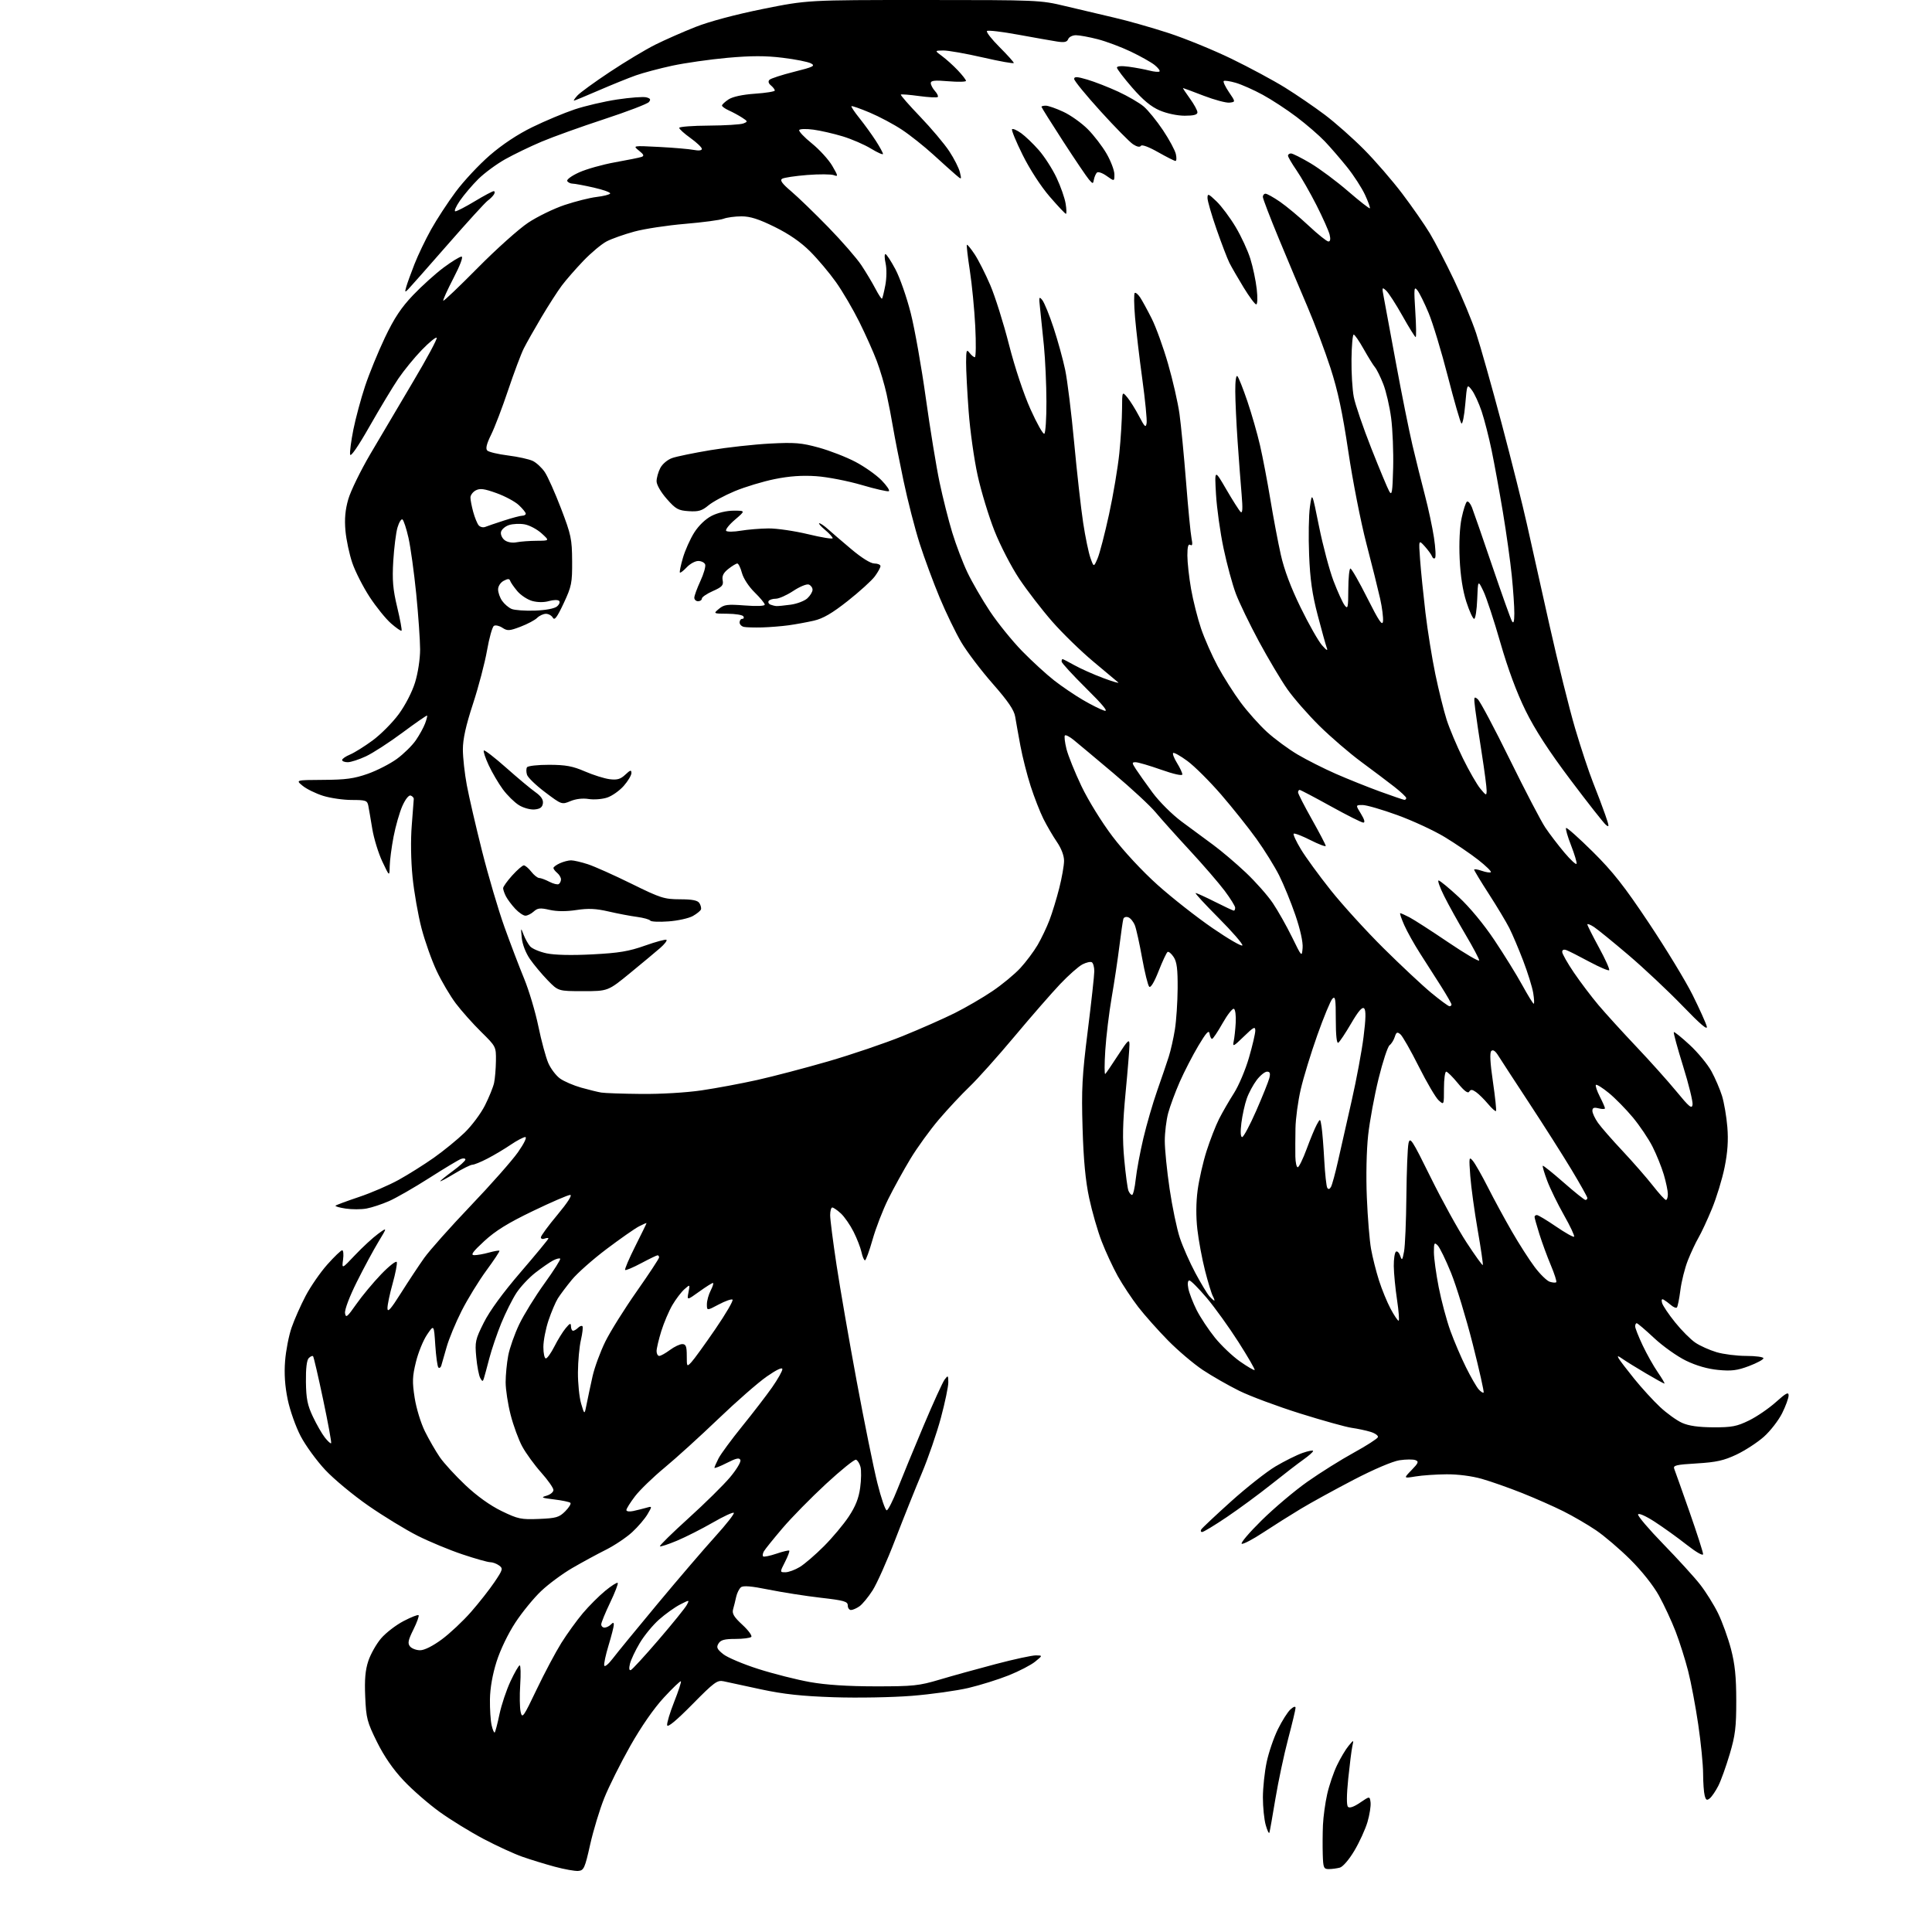 <?xml version="1.0" encoding="UTF-8" standalone="no"?>
<svg 
  version="1.1" 
  xmlns="http://www.w3.org/2000/svg" 
  xmlns:xlink="http://www.w3.org/1999/xlink" 
  xmlns:svg="http://www.w3.org/2000/svg"
  xmlns:rdf="http://www.w3.org/1999/02/22-rdf-syntax-ns#"
  xmlns:cc="http://creativecommons.org/ns#"
  xmlns:dc="http://purl.org/dc/elements/1.1/"
  viewBox="0 0 768 768"
  width="768"
  height="768"
>
<style>svg {background-color: white; }</style>"
<path stroke="none" fill="black" fill-rule="evenodd" d="M229.90,743.72C228.58,743.84 224.35,743.08 220.50,742.04C216.65,741.00 210.86,739.22 207.62,738.08C204.39,736.95 197.47,733.77 192.25,731.02C187.03,728.27 179.17,723.44 174.78,720.28C170.40,717.12 163.96,711.53 160.49,707.84C156.27,703.37 152.74,698.25 149.87,692.48C145.94,684.53 145.55,683.06 145.18,674.51C144.88,667.65 145.20,663.91 146.42,660.24C147.33,657.51 149.61,653.48 151.48,651.29C153.36,649.09 157.37,646.00 160.39,644.42C163.41,642.84 166.11,641.78 166.39,642.06C166.68,642.34 165.75,644.92 164.33,647.78C162.22,652.04 161.98,653.27 163.00,654.50C163.68,655.32 165.49,656.00 167.01,656.00C168.71,656.00 172.05,654.32 175.64,651.67C178.86,649.29 184.09,644.38 187.26,640.75C190.43,637.13 194.63,631.78 196.59,628.87C199.91,623.94 200.03,623.49 198.38,622.29C197.41,621.58 195.83,621.00 194.87,621.00C193.90,621.00 188.93,619.60 183.81,617.88C178.69,616.17 170.68,612.84 166.00,610.49C161.32,608.13 152.55,602.78 146.50,598.59C140.45,594.40 132.71,587.98 129.29,584.32C125.87,580.67 121.49,574.65 119.54,570.94C117.59,567.23 115.27,560.68 114.37,556.35C113.26,550.99 112.93,546.12 113.33,541.00C113.65,536.88 114.81,530.91 115.91,527.75C117.00,524.58 119.51,518.91 121.49,515.14C123.47,511.38 127.36,505.75 130.13,502.65C132.89,499.54 135.55,497.00 136.02,497.00C136.49,497.00 136.65,498.69 136.37,500.75C135.86,504.50 135.86,504.50 141.18,498.87C144.11,495.78 148.19,492.01 150.25,490.51C153.99,487.77 153.99,487.77 150.44,493.63C148.48,496.86 144.61,504.03 141.85,509.57C138.91,515.46 136.96,520.62 137.16,521.99C137.46,524.03 138.02,523.59 141.64,518.41C143.91,515.16 148.38,509.80 151.55,506.50C154.73,503.20 157.51,501.04 157.73,501.70C157.95,502.36 157.20,506.21 156.07,510.26C154.93,514.31 154.01,518.72 154.02,520.06C154.04,521.91 155.34,520.43 159.40,514.00C162.35,509.32 166.50,503.05 168.63,500.05C170.76,497.06 179.06,487.73 187.08,479.33C195.11,470.93 203.57,461.35 205.90,458.03C208.35,454.54 209.57,452.00 208.81,452.00C208.09,452.01 205.47,453.38 203.00,455.06C200.53,456.74 196.38,459.21 193.78,460.55C191.19,461.90 188.49,463.00 187.78,463.00C187.08,463.00 183.91,464.57 180.75,466.47C177.59,468.38 175.00,469.77 175.00,469.56C175.00,469.34 177.25,467.52 180.00,465.50C182.75,463.48 185.00,461.43 185.00,460.95C185.00,460.46 184.21,460.35 183.25,460.70C182.29,461.05 176.62,464.45 170.66,468.26C164.69,472.07 157.49,476.21 154.66,477.45C151.82,478.70 147.79,480.03 145.70,480.41C143.61,480.80 139.88,480.80 137.41,480.43C134.93,480.06 133.13,479.54 133.39,479.27C133.66,479.00 137.85,477.45 142.69,475.82C147.54,474.20 154.65,471.13 158.50,469.00C162.35,466.87 168.65,462.91 172.50,460.19C176.35,457.47 181.83,453.00 184.67,450.26C187.51,447.52 191.17,442.62 192.79,439.39C194.42,436.15 196.05,432.13 196.41,430.45C196.77,428.77 197.10,424.84 197.14,421.72C197.21,416.07 197.17,416.00 191.25,410.17C187.97,406.94 183.46,401.87 181.21,398.90C178.97,395.93 175.54,390.12 173.60,386.00C171.65,381.88 168.93,374.23 167.56,369.00C166.20,363.77 164.59,354.59 163.99,348.60C163.34,342.07 163.21,333.85 163.68,328.10C164.11,322.82 164.47,318.09 164.48,317.58C164.49,317.08 163.93,316.48 163.23,316.24C162.49,316.00 161.13,317.72 159.93,320.42C158.82,322.94 157.25,328.42 156.45,332.59C155.65,336.76 154.96,342.05 154.91,344.34C154.83,348.50 154.83,348.50 151.99,342.50C150.43,339.20 148.63,333.35 147.99,329.50C147.36,325.65 146.64,321.49 146.40,320.25C146.00,318.21 145.39,318.00 139.82,318.00C136.44,318.00 131.30,317.25 128.40,316.34C125.50,315.42 121.86,313.64 120.31,312.37C117.50,310.07 117.50,310.07 128.50,310.01C137.42,309.97 140.77,309.51 146.22,307.59C149.92,306.28 155.13,303.60 157.81,301.64C160.49,299.67 163.86,296.36 165.29,294.28C166.72,292.20 168.38,289.20 168.97,287.61C169.57,286.02 169.93,284.60 169.78,284.45C169.63,284.30 165.22,287.35 160.00,291.23C154.78,295.11 148.25,299.34 145.50,300.63C142.75,301.92 139.49,302.98 138.25,302.99C137.01,303.00 136.00,302.60 136.00,302.12C136.00,301.64 137.41,300.66 139.13,299.95C140.84,299.24 144.89,296.71 148.13,294.33C151.36,291.95 156.02,287.26 158.49,283.91C161.10,280.36 163.82,275.09 164.99,271.30C166.15,267.54 167.00,261.99 167.00,258.14C166.99,254.49 166.30,244.53 165.45,236.00C164.59,227.47 163.21,217.47 162.37,213.76C161.53,210.05 160.45,206.78 159.98,206.49C159.50,206.19 158.61,207.65 158.00,209.72C157.40,211.80 156.65,217.78 156.33,223.00C155.88,230.66 156.18,234.22 157.90,241.40C159.07,246.29 159.85,250.48 159.62,250.71C159.40,250.94 157.51,249.63 155.43,247.81C153.35,245.99 149.52,241.25 146.92,237.28C144.33,233.30 141.23,227.23 140.05,223.78C138.87,220.32 137.64,214.55 137.32,210.95C136.91,206.28 137.23,202.68 138.45,198.45C139.39,195.18 143.33,187.10 147.20,180.50C151.08,173.90 158.74,160.94 164.23,151.69C169.73,142.45 173.94,134.61 173.59,134.26C173.25,133.92 170.58,136.10 167.66,139.12C164.74,142.13 160.54,147.28 158.32,150.55C156.11,153.82 150.98,162.34 146.91,169.48C142.36,177.48 139.39,181.79 139.18,180.69C138.99,179.71 139.58,175.22 140.48,170.71C141.39,166.19 143.48,158.45 145.12,153.50C146.76,148.55 150.32,139.87 153.01,134.20C156.72,126.44 159.46,122.29 164.21,117.31C167.67,113.68 173.14,108.75 176.36,106.35C179.58,103.96 182.78,102.00 183.47,102.00C184.22,102.00 182.93,105.43 180.26,110.57C177.82,115.29 175.99,119.33 176.21,119.54C176.43,119.76 182.60,113.87 189.93,106.46C197.25,99.05 206.25,91.00 209.91,88.56C213.58,86.12 220.09,82.95 224.39,81.50C228.69,80.06 234.42,78.62 237.13,78.30C239.84,77.98 242.27,77.37 242.54,76.94C242.80,76.51 239.89,75.45 236.06,74.58C232.24,73.71 228.43,73.00 227.61,73.00C226.79,73.00 225.83,72.54 225.49,71.98C225.14,71.41 227.22,69.88 230.18,68.54C233.10,67.21 239.55,65.40 244.50,64.51C249.45,63.62 254.17,62.67 254.99,62.39C256.16,61.99 255.95,61.44 253.99,59.87C251.50,57.87 251.50,57.87 262.00,58.41C267.77,58.71 273.96,59.24 275.75,59.59C277.76,59.98 279.00,59.83 279.00,59.18C279.00,58.60 276.97,56.67 274.50,54.89C272.02,53.12 270.00,51.29 270.00,50.83C270.00,50.37 275.29,49.97 281.75,49.93C288.21,49.89 294.38,49.51 295.46,49.09C297.33,48.36 297.31,48.25 294.96,46.73C293.61,45.86 291.26,44.59 289.75,43.91C288.24,43.23 287.00,42.35 287.00,41.95C287.00,41.56 288.18,40.46 289.62,39.51C291.28,38.43 295.15,37.60 300.12,37.25C304.45,36.96 308.00,36.38 308.00,35.98C308.00,35.58 307.31,34.67 306.46,33.96C305.47,33.14 305.26,32.34 305.88,31.72C306.41,31.19 310.81,29.76 315.66,28.54C323.37,26.61 324.21,26.18 322.37,25.20C321.22,24.58 316.14,23.57 311.08,22.96C304.28,22.13 298.61,22.14 289.20,22.98C282.21,23.61 272.34,25.02 267.25,26.11C262.16,27.21 255.63,28.95 252.75,29.97C249.86,30.99 243.26,33.67 238.07,35.91C232.88,38.16 228.43,40.00 228.17,40.00C227.90,40.00 228.52,39.08 229.53,37.97C230.54,36.85 236.35,32.63 242.44,28.59C248.52,24.55 256.65,19.67 260.50,17.75C264.35,15.83 271.55,12.66 276.50,10.71C281.94,8.55 292.52,5.73 303.24,3.57C320.98,0.00 320.98,0.00 367.20,-0.00C412.65,-0.00 413.59,0.04 423.46,2.42C428.98,3.75 437.77,5.82 443.00,7.03C448.23,8.23 457.90,10.98 464.50,13.13C471.10,15.28 482.35,19.88 489.50,23.35C496.65,26.82 506.24,31.98 510.80,34.81C515.37,37.65 522.47,42.50 526.59,45.60C530.71,48.70 537.71,54.89 542.16,59.37C546.61,63.84 553.48,71.78 557.43,77.00C561.38,82.22 566.30,89.30 568.36,92.72C570.42,96.14 574.74,104.47 577.96,111.22C581.18,117.97 585.15,127.55 586.80,132.50C588.45,137.45 593.00,153.59 596.93,168.36C600.85,183.13 605.37,201.13 606.97,208.36C608.58,215.59 612.61,233.65 615.94,248.50C619.26,263.35 623.85,281.80 626.12,289.50C628.40,297.20 631.60,306.88 633.24,311.00C634.89,315.12 637.07,320.91 638.10,323.86C639.73,328.54 639.76,329.05 638.34,327.87C637.45,327.13 631.13,319.09 624.30,310.01C615.70,298.58 610.20,290.11 606.45,282.50C602.92,275.33 599.43,265.93 596.43,255.50C593.91,246.70 590.87,237.47 589.68,235.00C587.51,230.50 587.51,230.50 587.21,238.25C587.05,242.51 586.50,246.00 586.00,246.00C585.49,246.00 584.10,242.96 582.90,239.25C581.47,234.83 580.55,228.93 580.24,222.16C579.95,215.80 580.25,209.53 581.03,205.88C581.72,202.61 582.67,199.70 583.14,199.41C583.62,199.12 584.51,200.14 585.12,201.69C585.73,203.24 589.36,213.70 593.17,224.93C596.99,236.17 600.52,246.07 601.02,246.93C601.67,248.05 601.95,247.15 601.97,243.86C601.99,241.30 601.53,234.55 600.96,228.86C600.38,223.16 598.79,211.75 597.41,203.50C596.03,195.25 594.02,184.22 592.94,179.00C591.86,173.78 590.07,166.80 588.97,163.50C587.86,160.20 586.10,156.39 585.06,155.04C583.17,152.58 583.17,152.58 582.45,160.85C582.06,165.41 581.37,168.76 580.93,168.32C580.49,167.87 578.06,159.44 575.53,149.60C573.00,139.75 569.58,128.46 567.93,124.50C566.29,120.54 564.26,116.44 563.44,115.40C562.10,113.69 562.01,114.54 562.60,123.75C562.96,129.39 563.03,134.00 562.75,134.00C562.47,134.00 560.10,130.19 557.49,125.54C554.88,120.89 551.96,116.37 551.00,115.50C549.36,114.01 549.30,114.17 550.08,118.21C550.53,120.57 552.73,132.40 554.95,144.50C557.18,156.60 560.12,171.22 561.48,177.00C562.85,182.78 565.07,191.73 566.43,196.89C567.79,202.06 569.41,209.63 570.03,213.73C570.65,217.82 570.84,221.47 570.44,221.84C570.05,222.20 569.52,221.91 569.26,221.18C569.00,220.46 567.69,218.66 566.36,217.18C563.93,214.50 563.93,214.50 564.51,222.50C564.83,226.90 565.79,236.35 566.63,243.50C567.48,250.65 569.26,261.72 570.59,268.10C571.92,274.48 573.94,282.58 575.06,286.10C576.19,289.62 579.11,296.55 581.55,301.50C583.98,306.45 587.09,311.85 588.45,313.50C590.79,316.33 590.93,316.38 590.96,314.27C590.98,313.05 590.13,306.52 589.07,299.77C588.00,293.02 586.82,285.04 586.44,282.02C585.81,277.00 585.89,276.66 587.41,277.92C588.32,278.68 594.06,289.47 600.16,301.90C606.27,314.33 612.63,326.52 614.30,329.00C615.96,331.48 619.37,335.93 621.86,338.90C624.36,341.86 626.54,343.87 626.71,343.36C626.88,342.85 625.89,339.56 624.52,336.04C623.14,332.53 622.25,329.42 622.54,329.13C622.83,328.84 627.59,333.08 633.12,338.55C641.14,346.49 645.67,352.24 655.51,367.00C662.30,377.18 670.09,390.00 672.83,395.50C675.56,401.00 678.10,406.62 678.46,408.00C678.92,409.75 676.02,407.29 668.81,399.82C663.14,393.95 653.50,384.89 647.38,379.68C641.27,374.48 635.08,369.44 633.63,368.49C632.18,367.55 631.00,367.09 631.00,367.48C631.00,367.87 633.08,372.00 635.61,376.65C638.15,381.30 639.97,385.36 639.66,385.67C639.36,385.98 635.82,384.46 631.80,382.31C627.79,380.15 623.71,378.08 622.75,377.72C621.62,377.30 621.00,377.54 621.00,378.42C621.00,379.16 623.10,382.86 625.66,386.63C628.23,390.41 632.61,396.20 635.39,399.50C638.18,402.80 644.93,410.23 650.40,416.00C655.88,421.77 663.09,429.83 666.43,433.89C671.49,440.05 672.55,440.93 672.82,439.13C673.00,437.94 671.31,431.05 669.06,423.83C666.81,416.60 665.15,410.51 665.37,410.29C665.59,410.07 668.43,412.36 671.68,415.37C674.94,418.38 678.83,423.10 680.33,425.86C681.83,428.62 683.73,433.04 684.55,435.69C685.36,438.34 686.31,443.89 686.65,448.04C687.08,453.36 686.76,458.08 685.55,464.04C684.61,468.69 682.34,476.11 680.51,480.53C678.69,484.95 676.28,490.12 675.16,492.03C674.05,493.94 672.16,497.98 670.96,501.00C669.76,504.02 668.42,509.35 667.98,512.83C667.54,516.31 666.91,519.42 666.59,519.74C666.27,520.06 665.22,519.64 664.26,518.81C663.29,517.98 661.98,517.01 661.34,516.65C660.58,516.22 660.36,516.66 660.69,517.92C660.96,518.97 663.30,522.45 665.87,525.64C668.44,528.84 672.07,532.48 673.94,533.74C675.80,534.99 679.58,536.69 682.34,537.51C685.10,538.33 690.43,539.00 694.18,539.00C697.93,539.00 701.00,539.42 701.00,539.93C701.00,540.44 698.41,541.83 695.25,543.03C690.58,544.79 688.28,545.08 683.00,544.57C678.79,544.17 674.28,542.87 670.19,540.88C666.71,539.19 661.03,535.15 657.56,531.91C654.09,528.66 650.96,526.00 650.62,526.00C650.28,526.00 650.00,526.56 650.00,527.25C650.00,527.94 651.34,531.32 652.97,534.78C654.60,538.23 657.32,543.07 659.02,545.53C660.71,547.99 661.89,550.00 661.64,550.00C661.38,550.00 658.10,548.19 654.34,545.97C650.58,543.75 646.39,541.16 645.04,540.22C643.11,538.87 642.77,538.82 643.45,540.00C643.93,540.83 646.72,544.48 649.66,548.12C652.61,551.76 657.21,556.80 659.90,559.31C662.59,561.83 666.53,564.66 668.65,565.61C671.30,566.80 675.17,567.35 681.07,567.38C688.43,567.41 690.43,567.02 695.26,564.66C698.35,563.15 703.16,559.86 705.94,557.36C709.98,553.74 711.00,553.20 711.00,554.71C711.00,555.75 709.84,558.94 708.42,561.79C706.99,564.64 703.73,568.85 701.17,571.13C698.60,573.41 693.70,576.60 690.28,578.22C685.25,580.60 682.25,581.26 674.49,581.73C666.23,582.22 664.99,582.52 665.54,583.90C665.89,584.78 668.61,592.45 671.59,600.94C674.56,609.43 677.00,617.01 677.00,617.78C677.00,618.60 674.29,617.05 670.46,614.05C666.87,611.22 661.14,607.11 657.73,604.90C654.15,602.59 651.38,601.37 651.16,602.01C650.96,602.62 655.48,607.93 661.20,613.81C666.92,619.69 673.47,626.88 675.75,629.78C678.03,632.68 681.27,637.86 682.95,641.28C684.62,644.70 686.93,651.10 688.09,655.50C689.67,661.55 690.18,666.54 690.19,676.00C690.20,686.58 689.80,689.85 687.58,697.32C686.14,702.17 684.11,707.83 683.06,709.89C682.01,711.95 680.49,714.18 679.70,714.84C678.51,715.82 678.13,715.62 677.64,713.77C677.30,712.52 677.02,708.58 677.01,705.00C677.00,701.42 676.13,692.64 675.07,685.48C674.02,678.32 672.22,668.76 671.06,664.25C669.91,659.74 667.67,652.67 666.08,648.53C664.48,644.40 661.50,637.98 659.44,634.26C657.21,630.24 652.60,624.44 648.07,619.94C643.88,615.78 637.76,610.56 634.47,608.33C631.19,606.10 625.35,602.70 621.50,600.77C617.65,598.84 610.26,595.58 605.07,593.51C599.89,591.45 592.69,588.91 589.08,587.88C585.12,586.75 579.52,586.02 575.00,586.06C570.88,586.09 565.34,586.47 562.70,586.91C557.90,587.70 557.90,587.70 561.12,584.38C563.86,581.55 564.08,580.97 562.65,580.42C561.73,580.07 558.88,580.09 556.33,580.47C553.58,580.89 546.13,584.06 538.09,588.24C530.62,592.13 521.12,597.34 517.00,599.83C512.88,602.31 506.18,606.54 502.12,609.21C498.06,611.89 494.23,613.90 493.62,613.68C493.00,613.45 496.55,609.27 501.50,604.39C506.45,599.50 514.65,592.58 519.73,589.00C524.81,585.42 533.10,580.23 538.17,577.45C543.23,574.67 547.53,571.90 547.74,571.29C547.94,570.68 546.62,569.74 544.80,569.18C542.99,568.63 539.62,567.91 537.32,567.59C535.03,567.27 525.81,564.70 516.84,561.89C507.87,559.08 496.97,555.02 492.63,552.88C488.29,550.73 481.76,547.00 478.12,544.58C474.48,542.15 468.25,536.87 464.29,532.84C460.32,528.80 455.00,522.82 452.47,519.55C449.94,516.27 446.28,510.75 444.34,507.29C442.41,503.82 439.52,497.60 437.93,493.47C436.33,489.34 434.10,481.58 432.96,476.23C431.50,469.40 430.72,461.14 430.34,448.50C429.87,432.92 430.15,427.71 432.40,409.77C433.83,398.36 435.00,387.70 435.00,386.07C435.00,384.45 434.56,382.85 434.03,382.52C433.50,382.19 431.81,382.57 430.28,383.36C428.75,384.15 424.78,387.66 421.46,391.15C418.15,394.64 409.96,404.02 403.28,412.00C396.60,419.98 388.56,428.96 385.42,431.96C382.28,434.96 376.81,440.81 373.27,444.96C369.73,449.11 364.61,456.17 361.90,460.66C359.19,465.15 355.22,472.35 353.08,476.66C350.94,480.97 348.14,488.21 346.86,492.75C345.57,497.29 344.22,501.00 343.84,501.00C343.47,501.00 342.84,499.54 342.46,497.75C342.07,495.96 340.65,492.31 339.30,489.63C337.95,486.95 335.69,483.69 334.28,482.38C332.86,481.07 331.32,480.00 330.85,480.00C330.38,480.00 330.00,481.38 330.00,483.06C330.00,484.75 331.14,493.64 332.53,502.81C333.92,511.99 337.52,532.77 340.54,549.00C343.55,565.23 347.25,583.45 348.76,589.50C350.27,595.55 351.95,600.44 352.50,600.37C353.05,600.30 354.98,596.47 356.79,591.87C358.60,587.27 363.23,576.03 367.08,566.89C370.93,557.75 374.72,549.43 375.51,548.39C376.85,546.61 376.94,546.68 376.97,549.50C376.98,551.15 375.66,557.50 374.02,563.61C372.38,569.71 368.97,579.61 366.44,585.61C363.91,591.60 359.17,603.45 355.90,611.94C352.64,620.43 348.57,629.55 346.86,632.22C345.15,634.88 342.81,637.72 341.65,638.53C340.50,639.34 338.98,640.00 338.28,640.00C337.57,640.00 337.00,639.18 337.00,638.18C337.00,636.61 335.53,636.19 326.25,635.13C320.34,634.45 311.07,633.00 305.65,631.91C298.61,630.49 295.44,630.22 294.52,630.98C293.82,631.57 292.97,633.27 292.64,634.77C292.32,636.27 291.77,638.49 291.42,639.70C290.93,641.42 291.73,642.75 295.12,645.89C297.50,648.08 299.08,650.25 298.64,650.69C298.19,651.14 295.33,651.50 292.28,651.50C288.00,651.50 286.48,651.91 285.62,653.32C284.69,654.83 285.00,655.54 287.49,657.55C289.14,658.87 295.44,661.54 301.49,663.46C307.55,665.39 316.77,667.72 322.00,668.65C328.35,669.78 336.97,670.34 348.00,670.35C363.02,670.36 365.31,670.12 373.50,667.68C378.45,666.20 388.48,663.42 395.79,661.50C403.10,659.57 410.30,658.02 411.79,658.04C414.50,658.07 414.50,658.07 411.50,660.52C409.85,661.87 405.12,664.32 401.00,665.97C396.88,667.62 389.68,669.87 385.00,670.98C380.32,672.08 370.20,673.50 362.50,674.12C354.71,674.74 340.95,674.99 331.50,674.68C318.70,674.25 311.53,673.47 302.50,671.54C295.90,670.12 289.23,668.69 287.68,668.34C285.13,667.78 283.93,668.66 275.18,677.54C268.89,683.92 265.40,686.82 265.20,685.82C265.04,684.98 266.30,680.79 267.99,676.52C269.69,672.24 270.89,668.56 270.67,668.34C270.44,668.11 267.39,671.03 263.88,674.83C259.90,679.13 254.87,686.39 250.52,694.08C246.68,700.88 242.04,710.17 240.21,714.74C238.38,719.30 235.85,727.64 234.59,733.27C232.50,742.62 232.09,743.52 229.90,743.72zM528.25,742.99C526.20,743.00 525.98,742.50 525.82,737.25C525.72,734.09 525.75,728.80 525.89,725.50C526.04,722.20 526.79,716.66 527.58,713.19C528.36,709.72 530.12,704.54 531.50,701.69C532.87,698.83 534.93,695.38 536.08,694.00C538.16,691.50 538.16,691.50 537.57,694.19C537.25,695.68 536.52,701.48 535.94,707.09C535.28,713.57 535.24,717.64 535.85,718.25C536.46,718.86 538.21,718.25 540.65,716.58C544.50,713.96 544.50,713.96 544.82,716.49C544.99,717.88 544.44,721.38 543.60,724.26C542.75,727.14 540.41,732.28 538.39,735.67C536.30,739.20 533.82,742.08 532.61,742.41C531.45,742.72 529.49,742.98 528.25,742.99zM504.61,728.50C504.43,729.05 503.77,727.70 503.15,725.50C502.52,723.30 502.02,718.35 502.02,714.50C502.03,710.65 502.70,704.35 503.51,700.50C504.32,696.65 506.33,690.77 507.97,687.43C509.61,684.09 511.86,680.53 512.98,679.52C514.21,678.41 515.00,678.16 515.00,678.90C515.00,679.56 513.67,685.14 512.04,691.30C510.41,697.46 508.15,708.12 507.00,715.00C505.86,721.88 504.79,727.95 504.61,728.50zM196.66,688.67C196.92,688.41 197.77,685.16 198.55,681.44C199.33,677.72 201.30,671.82 202.93,668.34C204.56,664.85 206.21,662.00 206.60,662.00C206.98,662.00 207.07,665.49 206.79,669.75C206.52,674.01 206.59,678.85 206.96,680.50C207.59,683.28 208.05,682.64 213.31,671.62C216.43,665.09 220.85,656.77 223.13,653.12C225.41,649.48 229.27,644.14 231.70,641.26C234.14,638.38 238.14,634.38 240.59,632.37C243.04,630.36 245.28,628.94 245.55,629.22C245.83,629.50 244.47,633.03 242.53,637.08C240.59,641.13 239.00,645.02 239.00,645.72C239.00,646.42 239.59,647.00 240.30,647.00C241.01,647.00 242.14,646.46 242.80,645.80C243.73,644.87 244.00,644.89 244.00,645.89C244.00,646.61 243.06,650.29 241.91,654.07C240.76,657.86 239.99,661.47 240.20,662.10C240.41,662.73 241.90,661.50 243.52,659.37C245.13,657.24 253.19,647.40 261.43,637.50C269.67,627.60 279.99,615.56 284.36,610.74C288.73,605.92 292.03,601.70 291.70,601.37C291.37,601.04 287.59,602.79 283.30,605.27C279.01,607.74 272.64,610.97 269.14,612.44C265.64,613.91 262.58,614.91 262.33,614.67C262.08,614.42 267.20,609.40 273.69,603.52C280.19,597.64 287.60,590.33 290.17,587.28C292.74,584.23 294.60,581.13 294.32,580.40C293.93,579.36 292.70,579.62 288.91,581.55C286.21,582.92 284.00,583.78 284.00,583.47C284.00,583.16 284.74,581.46 285.65,579.70C286.56,577.94 290.80,572.19 295.07,566.91C299.34,561.64 304.67,554.71 306.92,551.50C309.16,548.29 311.00,545.04 311.00,544.27C311.00,543.39 308.72,544.46 304.80,547.19C301.39,549.56 292.73,557.13 285.55,564.02C278.37,570.90 268.76,579.63 264.19,583.41C259.62,587.19 254.33,592.31 252.44,594.78C250.55,597.26 249.00,599.73 249.00,600.27C249.00,600.82 250.21,600.99 251.75,600.65C253.26,600.32 255.58,599.74 256.90,599.37C259.30,598.69 259.30,598.69 257.40,601.93C256.35,603.72 253.63,606.91 251.33,609.03C249.04,611.15 244.32,614.32 240.83,616.07C237.35,617.81 231.35,621.07 227.50,623.31C223.65,625.54 218.09,629.65 215.15,632.43C212.21,635.20 207.58,640.86 204.87,644.99C201.99,649.37 198.88,655.83 197.40,660.50C195.78,665.60 194.83,671.03 194.76,675.50C194.71,679.35 195.00,683.99 195.43,685.82C195.85,687.65 196.40,688.93 196.66,688.67zM250.76,663.88C251.33,663.67 256.31,658.25 261.82,651.83C267.34,645.41 272.36,639.20 272.99,638.02C274.13,635.89 274.13,635.89 270.31,637.84C268.22,638.92 264.48,641.59 262.00,643.79C259.52,645.98 256.06,650.19 254.31,653.14C252.55,656.09 250.80,659.80 250.42,661.38C249.97,663.22 250.09,664.12 250.76,663.88zM312.23,625.00C313.48,624.99 316.05,624.05 317.95,622.89C319.85,621.73 324.16,618.02 327.53,614.64C330.90,611.26 335.35,605.96 337.40,602.85C340.08,598.81 341.37,595.56 341.93,591.40C342.37,588.21 342.42,584.48 342.06,583.11C341.69,581.75 340.89,580.46 340.27,580.26C339.66,580.05 334.28,584.39 328.33,589.89C322.37,595.40 314.57,603.34 311.00,607.55C307.43,611.75 304.12,615.85 303.66,616.67C303.20,617.48 303.06,618.39 303.35,618.69C303.65,618.98 306.02,618.50 308.62,617.62C311.21,616.73 313.52,616.19 313.74,616.41C313.96,616.63 313.20,618.65 312.05,620.90C309.96,625.00 309.96,625.00 312.23,625.00zM477.88,609.00C477.33,609.00 477.17,608.53 477.52,607.97C477.87,607.40 483.19,602.40 489.33,596.87C495.47,591.34 503.43,585.07 507.00,582.94C510.57,580.82 515.41,578.41 517.75,577.58C520.09,576.76 521.99,576.41 521.98,576.79C521.97,577.18 520.26,578.70 518.18,580.17C516.10,581.64 510.37,586.05 505.45,589.98C500.53,593.90 492.53,599.79 487.68,603.06C482.84,606.33 478.42,609.00 477.88,609.00zM214.23,603.80C221.09,603.52 222.27,603.18 224.68,600.77C226.17,599.28 227.10,597.76 226.74,597.40C226.37,597.04 223.47,596.43 220.29,596.05C215.27,595.44 214.87,595.25 217.25,594.57C218.76,594.14 220.00,593.12 220.00,592.30C220.00,591.49 217.81,588.36 215.13,585.36C212.45,582.35 209.07,577.70 207.61,575.02C206.15,572.34 204.07,566.67 202.98,562.41C201.89,558.16 201.00,552.34 201.00,549.48C201.00,546.61 201.46,541.85 202.02,538.89C202.57,535.92 204.54,530.35 206.37,526.50C208.21,522.65 212.75,515.30 216.45,510.17C220.15,505.04 222.95,500.62 222.68,500.34C222.40,500.06 221.12,500.39 219.84,501.07C218.55,501.74 215.41,503.92 212.85,505.90C210.29,507.88 206.88,511.52 205.26,514.00C203.65,516.48 200.95,521.88 199.26,526.00C197.58,530.12 195.43,536.42 194.50,540.00C193.57,543.58 192.59,547.17 192.33,548.00C191.94,549.27 191.71,549.23 190.90,547.78C190.37,546.83 189.65,543.11 189.32,539.51C188.75,533.40 188.94,532.50 192.33,525.74C194.65,521.10 199.92,513.89 206.98,505.68C213.04,498.63 218.00,492.62 218.00,492.33C218.00,492.03 217.32,492.05 216.50,492.36C215.68,492.68 215.00,492.45 215.00,491.87C215.00,491.28 217.96,487.24 221.59,482.90C225.63,478.05 227.59,475.00 226.65,475.00C225.82,475.00 219.14,477.88 211.82,481.41C201.91,486.18 196.97,489.24 192.50,493.36C187.88,497.63 186.96,498.92 188.50,498.95C189.60,498.97 192.23,498.51 194.34,497.92C196.46,497.33 198.34,497.01 198.53,497.20C198.72,497.38 196.39,500.90 193.36,505.02C190.34,509.13 185.90,516.36 183.51,521.07C181.12,525.78 178.42,532.31 177.51,535.57C176.60,538.83 175.66,542.13 175.41,542.89C175.16,543.66 174.64,543.97 174.26,543.59C173.88,543.21 173.33,539.21 173.03,534.70C172.50,526.50 172.50,526.50 169.77,530.53C168.26,532.74 166.27,537.62 165.35,541.36C163.92,547.16 163.84,549.29 164.83,555.63C165.48,559.81 167.28,565.70 168.93,569.03C170.56,572.30 173.21,576.90 174.84,579.27C176.47,581.63 181.05,586.63 185.02,590.38C189.62,594.72 194.83,598.45 199.37,600.66C205.93,603.84 207.12,604.09 214.23,603.80zM131.63,573.71C131.85,573.49 130.43,565.72 128.47,556.45C126.52,547.18 124.71,539.37 124.44,539.11C124.18,538.85 123.41,539.19 122.73,539.87C121.94,540.66 121.54,544.00 121.61,549.31C121.70,555.98 122.21,558.58 124.38,563.15C125.85,566.25 127.99,569.98 129.14,571.45C130.29,572.91 131.41,573.93 131.63,573.71zM233.23,558.00C233.72,555.52 234.77,550.60 235.56,547.06C236.36,543.52 238.65,537.31 240.64,533.27C242.64,529.23 248.26,520.25 253.14,513.30C258.01,506.36 262.00,500.30 262.00,499.84C262.00,499.38 261.73,499.00 261.39,499.00C261.05,499.00 258.12,500.42 254.87,502.15C251.62,503.88 248.75,505.09 248.50,504.83C248.24,504.57 250.04,500.34 252.51,495.43C254.98,490.52 257.00,486.38 257.00,486.22C257.00,486.07 255.66,486.64 254.03,487.49C252.39,488.33 246.59,492.39 241.13,496.50C235.67,500.61 229.45,506.12 227.31,508.74C225.16,511.36 222.66,514.69 221.75,516.14C220.84,517.60 219.17,521.52 218.05,524.86C216.92,528.20 216.00,532.98 216.00,535.47C216.00,537.96 216.44,540.00 216.98,540.00C217.52,540.00 219.05,537.86 220.38,535.24C221.70,532.62 223.72,529.36 224.86,527.99C226.56,525.94 226.94,525.81 226.97,527.25C226.99,528.21 227.36,529.00 227.80,529.00C228.24,529.00 229.13,528.47 229.78,527.82C230.43,527.17 231.21,526.88 231.52,527.18C231.82,527.49 231.55,529.93 230.93,532.62C230.30,535.30 229.77,541.10 229.74,545.50C229.71,549.90 230.29,555.52 231.02,558.00C232.35,562.50 232.35,562.50 233.23,558.00zM589.76,553.57C590.01,553.33 588.06,544.66 585.44,534.31C582.82,523.97 578.94,511.24 576.83,506.03C574.72,500.82 572.32,495.89 571.50,495.07C570.17,493.74 570.00,494.04 570.00,497.75C570.00,500.05 570.86,506.33 571.91,511.71C572.97,517.10 575.05,524.88 576.54,529.00C578.03,533.12 580.82,539.65 582.74,543.50C584.65,547.35 586.92,551.29 587.77,552.26C588.62,553.22 589.52,553.81 589.76,553.57zM498.74,544.60C498.96,544.37 496.07,539.38 492.32,533.50C488.57,527.62 482.87,519.70 479.66,515.90C476.45,512.11 473.36,509.00 472.79,509.00C472.15,509.00 472.00,510.26 472.39,512.25C472.75,514.04 474.23,517.87 475.68,520.76C477.14,523.65 480.41,528.59 482.95,531.74C485.49,534.89 489.99,539.16 492.95,541.23C495.91,543.30 498.52,544.82 498.74,544.60zM274.85,541.47C275.87,540.39 280.15,534.47 284.37,528.32C288.58,522.17 291.65,516.90 291.18,516.61C290.71,516.32 288.23,517.20 285.66,518.57C281.00,521.05 281.00,521.05 281.00,518.47C281.00,517.06 281.69,514.57 282.53,512.95C283.36,511.33 283.76,510.00 283.40,510.00C283.03,510.00 280.56,511.56 277.90,513.48C273.06,516.95 273.06,516.95 273.68,513.73C274.31,510.50 274.31,510.50 272.05,512.50C270.81,513.60 268.66,516.43 267.28,518.78C265.90,521.14 263.92,525.80 262.88,529.12C261.85,532.45 261.00,536.04 261.00,537.09C261.00,538.14 261.48,539.00 262.07,539.00C262.65,539.00 264.57,537.93 266.32,536.63C268.07,535.33 270.29,534.28 271.25,534.30C272.66,534.33 273.00,535.23 273.00,538.89C273.00,543.37 273.03,543.41 274.85,541.47zM555.96,525.00C556.31,525.00 556.03,521.29 555.35,516.75C554.67,512.21 554.08,506.16 554.05,503.31C554.02,500.45 554.42,497.86 554.93,497.54C555.44,497.23 556.20,497.99 556.62,499.24C557.29,501.22 557.47,501.01 558.13,497.50C558.55,495.30 558.96,485.40 559.06,475.50C559.16,465.60 559.53,456.15 559.90,454.50C560.50,451.76 561.27,452.94 568.70,468.00C573.17,477.07 579.59,488.72 582.96,493.87C586.33,499.03 589.24,503.08 589.43,502.87C589.61,502.67 588.71,496.43 587.41,489.00C586.12,481.57 584.79,471.90 584.46,467.50C583.90,459.97 583.96,459.62 585.52,461.50C586.42,462.60 589.11,467.32 591.48,472.00C593.85,476.68 598.12,484.55 600.98,489.50C603.83,494.45 607.92,500.83 610.06,503.67C612.20,506.52 614.90,509.15 616.05,509.52C617.21,509.88 618.37,509.97 618.63,509.70C618.90,509.43 617.93,506.41 616.49,502.97C615.04,499.54 613.00,493.97 611.94,490.61C610.89,487.25 610.02,484.16 610.01,483.75C610.01,483.34 610.42,483.00 610.94,483.00C611.45,483.00 614.87,485.05 618.54,487.56C622.21,490.07 625.44,491.89 625.73,491.60C626.02,491.31 624.20,487.45 621.70,483.03C619.19,478.60 616.19,472.45 615.03,469.36C613.88,466.27 613.08,463.59 613.27,463.40C613.45,463.22 617.17,466.20 621.54,470.03C625.90,473.86 629.82,477.00 630.24,477.00C630.66,477.00 631.00,476.65 631.00,476.22C631.00,475.79 628.16,470.73 624.70,464.97C621.23,459.21 613.66,447.30 607.88,438.50C602.10,429.70 596.57,421.21 595.59,419.64C594.41,417.74 593.48,417.12 592.81,417.79C592.14,418.46 592.36,422.52 593.46,430.01C594.36,436.18 594.91,441.42 594.68,441.66C594.44,441.89 593.00,440.60 591.48,438.79C589.96,436.98 587.83,434.88 586.75,434.12C585.23,433.05 584.61,433.01 584.03,433.95C583.52,434.78 582.07,433.70 579.52,430.59C577.45,428.06 575.36,426.00 574.88,426.00C574.40,426.00 574.00,428.99 574.00,432.65C574.00,439.31 574.00,439.31 571.89,437.40C570.72,436.36 567.17,430.30 563.98,423.95C560.79,417.60 557.51,411.83 556.68,411.15C555.42,410.10 555.05,410.28 554.44,412.19C554.04,413.46 553.11,414.94 552.37,415.50C551.63,416.05 549.67,422.01 548.01,428.75C546.35,435.49 544.48,445.62 543.86,451.25C543.20,457.25 542.98,467.52 543.34,476.00C543.67,483.98 544.42,493.20 545.02,496.50C545.61,499.80 547.03,505.43 548.17,509.00C549.31,512.58 551.39,517.64 552.78,520.25C554.18,522.86 555.60,525.00 555.96,525.00zM482.69,517.00C482.90,517.00 482.64,516.19 482.11,515.20C481.58,514.21 480.18,509.64 479.01,505.04C477.84,500.44 476.47,493.09 475.97,488.71C475.39,483.62 475.43,477.98 476.08,473.12C476.64,468.93 478.23,461.93 479.62,457.58C481.01,453.22 483.25,447.47 484.60,444.79C485.96,442.12 488.62,437.51 490.52,434.54C492.41,431.58 495.10,425.24 496.48,420.46C497.87,415.69 499.00,410.83 499.00,409.68C499.00,407.90 498.32,408.25 494.43,412.04C490.36,416.01 489.92,416.23 490.40,414.00C490.70,412.62 491.07,409.25 491.22,406.50C491.38,403.75 491.05,401.28 490.50,401.02C489.95,400.76 487.93,403.33 486.00,406.74C484.07,410.16 482.19,412.96 481.82,412.97C481.45,412.99 481.00,412.05 480.82,410.90C480.57,409.28 479.53,410.41 476.36,415.72C474.09,419.53 470.76,425.99 468.96,430.07C467.17,434.16 465.10,439.75 464.36,442.50C463.63,445.25 463.02,450.20 463.02,453.50C463.01,456.80 463.87,465.38 464.93,472.56C465.99,479.75 467.82,488.52 469.00,492.06C470.18,495.60 472.95,501.88 475.16,506.00C477.36,510.12 479.88,514.29 480.74,515.25C481.60,516.21 482.48,517.00 482.69,517.00zM662.24,477.00C662.66,477.00 663.00,475.96 663.00,474.68C663.00,473.41 662.27,469.92 661.39,466.93C660.50,463.94 658.49,458.95 656.92,455.84C655.35,452.72 651.82,447.49 649.09,444.20C646.36,440.92 642.06,436.54 639.54,434.48C637.01,432.41 634.70,430.96 634.40,431.26C634.11,431.56 634.79,433.63 635.93,435.86C637.07,438.09 638.00,440.21 638.00,440.57C638.00,440.93 636.88,440.93 635.50,440.59C633.61,440.11 633.00,440.35 633.00,441.58C633.00,442.46 634.00,444.61 635.23,446.35C636.45,448.08 640.85,453.12 645.01,457.54C649.16,461.97 654.56,468.15 657.02,471.29C659.47,474.43 661.82,477.00 662.24,477.00zM450.01,475.00C450.45,475.00 451.10,472.19 451.47,468.75C451.84,465.31 453.20,458.00 454.50,452.50C455.80,447.00 458.28,438.45 460.02,433.50C461.76,428.55 463.82,422.50 464.60,420.05C465.39,417.60 466.48,412.73 467.04,409.23C467.60,405.73 468.09,398.39 468.13,392.91C468.18,385.27 467.82,382.37 466.56,380.45C465.65,379.07 464.56,378.15 464.13,378.42C463.71,378.68 462.10,382.11 460.56,386.03C458.84,390.42 457.40,392.80 456.83,392.23C456.32,391.72 455.06,386.62 454.02,380.90C452.99,375.18 451.70,369.32 451.15,367.89C450.60,366.45 449.43,364.99 448.54,364.65C447.65,364.31 446.76,364.59 446.55,365.27C446.34,365.95 445.64,370.77 444.99,376.00C444.34,381.23 442.96,390.45 441.91,396.50C440.87,402.55 439.72,412.00 439.37,417.50C439.01,423.00 439.01,427.24 439.36,426.92C439.70,426.60 442.01,423.23 444.47,419.42C448.36,413.42 448.96,412.87 448.98,415.24C448.99,416.74 448.31,425.24 447.46,434.13C446.27,446.61 446.14,452.73 446.91,460.94C447.45,466.79 448.20,472.35 448.56,473.29C448.92,474.23 449.57,475.00 450.01,475.00zM529.09,471.80C529.54,471.00 530.81,466.33 531.91,461.42C533.01,456.51 535.45,445.75 537.32,437.50C539.20,429.25 541.32,417.87 542.03,412.22C542.95,404.94 543.02,401.62 542.27,400.87C541.52,400.12 540.00,401.87 537.09,406.85C534.82,410.73 532.53,414.17 531.98,414.51C531.36,414.89 531.00,411.51 531.00,405.34C531.00,397.03 530.80,395.79 529.63,397.04C528.88,397.84 526.19,404.35 523.65,411.50C521.11,418.65 518.15,428.32 517.07,433.00C515.98,437.68 515.04,444.65 514.97,448.50C514.90,452.35 514.88,457.41 514.92,459.75C514.97,462.09 515.39,464.00 515.87,464.00C516.34,464.00 517.94,460.74 519.41,456.75C520.88,452.76 522.70,448.38 523.45,447.02C524.82,444.53 524.82,444.53 525.36,448.02C525.65,449.93 526.13,455.91 526.42,461.31C526.72,466.70 527.25,471.60 527.62,472.19C528.05,472.89 528.56,472.76 529.09,471.80zM493.78,452.00C494.33,452.00 496.84,447.30 499.36,441.56C501.88,435.81 504.22,429.96 504.58,428.56C505.06,426.63 504.83,426.00 503.66,426.00C502.80,426.00 500.96,427.49 499.57,429.32C498.18,431.14 496.39,434.46 495.61,436.70C494.82,438.93 493.86,443.29 493.47,446.38C493.03,449.95 493.14,452.00 493.78,452.00zM254.87,434.86C262.56,434.94 272.76,434.34 278.87,433.44C284.72,432.58 294.68,430.72 301.00,429.31C307.32,427.90 320.05,424.56 329.28,421.89C338.51,419.21 351.78,414.70 358.78,411.87C365.78,409.04 375.10,404.92 379.49,402.73C383.89,400.53 390.64,396.61 394.49,394.00C398.35,391.40 403.34,387.27 405.60,384.82C407.85,382.38 410.93,378.26 412.45,375.68C413.96,373.10 416.09,368.63 417.19,365.74C418.29,362.86 420.04,357.12 421.08,353.00C422.12,348.88 422.98,344.01 422.98,342.18C422.99,340.15 421.89,337.24 420.13,334.68C418.56,332.38 416.15,328.25 414.77,325.50C413.40,322.75 411.12,316.90 409.70,312.50C408.28,308.10 406.45,300.90 405.63,296.50C404.81,292.10 403.88,286.88 403.55,284.89C403.12,282.25 400.73,278.74 394.58,271.74C389.97,266.49 384.38,259.11 382.15,255.35C379.92,251.58 376.06,243.61 373.56,237.63C371.06,231.65 367.48,221.97 365.60,216.13C363.72,210.28 360.81,198.97 359.14,191.00C357.46,183.03 355.61,173.57 355.01,170.00C354.42,166.43 353.27,160.45 352.45,156.73C351.63,153.00 349.88,147.06 348.54,143.52C347.21,139.98 344.08,132.98 341.58,127.95C339.08,122.92 334.92,115.82 332.32,112.16C329.72,108.50 325.10,103.01 322.05,99.96C318.32,96.24 313.69,93.03 307.96,90.21C301.64,87.09 298.22,86.00 294.78,86.00C292.22,86.00 289.00,86.43 287.61,86.96C286.23,87.48 279.33,88.40 272.30,88.99C265.26,89.58 256.20,90.96 252.18,92.05C248.15,93.14 243.20,94.89 241.18,95.94C239.15,96.99 234.99,100.47 231.92,103.67C228.85,106.88 224.99,111.30 223.34,113.50C221.69,115.70 218.07,121.33 215.29,126.00C212.51,130.68 209.33,136.30 208.22,138.50C207.12,140.70 204.33,148.13 202.02,155.00C199.72,161.88 196.67,169.87 195.24,172.77C193.42,176.47 192.96,178.36 193.70,179.10C194.28,179.68 198.00,180.56 201.96,181.06C205.91,181.56 210.34,182.53 211.79,183.23C213.24,183.93 215.39,185.93 216.57,187.68C217.75,189.43 220.66,195.96 223.04,202.18C227.02,212.58 227.38,214.27 227.43,223.00C227.48,231.78 227.23,233.05 224.07,239.81C221.46,245.38 220.44,246.75 219.77,245.56C219.29,244.70 218.06,244.00 217.02,244.00C215.99,244.00 214.42,244.73 213.53,245.61C212.65,246.50 209.68,248.07 206.93,249.12C202.49,250.81 201.70,250.85 199.71,249.55C198.49,248.74 196.97,248.40 196.34,248.79C195.71,249.18 194.48,253.55 193.61,258.50C192.75,263.45 190.23,273.03 188.02,279.78C185.18,288.45 184.00,293.79 184.00,297.92C184.00,301.14 184.71,307.54 185.57,312.14C186.43,316.74 189.17,328.57 191.65,338.42C194.14,348.28 198.12,361.78 200.50,368.42C202.88,375.07 206.41,384.32 208.34,389.00C210.27,393.68 212.82,402.23 214.01,408.00C215.20,413.77 216.98,420.34 217.96,422.59C218.94,424.84 221.05,427.61 222.65,428.75C224.24,429.88 228.01,431.50 231.02,432.35C234.03,433.20 237.62,434.08 239.00,434.31C240.38,434.54 247.52,434.79 254.87,434.86zM576.19,400.00C576.64,400.00 577.00,399.69 577.00,399.32C577.00,398.95 575.13,395.68 572.85,392.07C570.57,388.46 566.81,382.57 564.50,379.00C562.20,375.42 559.37,370.36 558.21,367.75C557.06,365.14 556.33,363.00 556.61,363.00C556.88,363.00 558.52,363.73 560.25,364.63C561.98,365.52 568.93,370.00 575.70,374.58C582.46,379.15 588.00,382.40 588.00,381.78C588.00,381.17 585.57,376.58 582.61,371.59C579.65,366.59 575.81,359.69 574.10,356.25C572.38,352.81 571.37,350.00 571.86,350.00C572.35,350.00 575.97,352.97 579.89,356.61C584.19,360.59 589.82,367.38 594.03,373.69C597.89,379.45 602.87,387.50 605.11,391.58C607.35,395.66 609.40,399.00 609.68,399.00C609.95,399.00 609.86,397.09 609.48,394.75C609.10,392.41 607.30,386.63 605.49,381.90C603.68,377.17 601.19,371.32 599.97,368.90C598.74,366.48 595.10,360.41 591.87,355.41C588.64,350.41 586.00,346.04 586.00,345.71C586.00,345.38 587.37,345.58 589.05,346.17C590.73,346.75 592.34,346.99 592.64,346.70C592.93,346.40 590.66,344.19 587.59,341.78C584.52,339.38 578.52,335.30 574.26,332.72C569.99,330.14 561.55,326.23 555.50,324.03C549.45,321.83 543.23,320.02 541.67,320.01C538.84,320.00 538.84,320.00 541.00,323.50C542.38,325.74 542.72,327.00 541.94,327.00C541.27,327.00 535.45,324.07 529.00,320.50C522.55,316.93 516.99,314.00 516.64,314.00C516.29,314.00 516.00,314.44 516.00,314.98C516.00,315.52 518.48,320.35 521.50,325.72C524.52,331.09 527.00,335.83 527.00,336.26C527.00,336.68 524.25,335.64 520.90,333.95C517.54,332.25 514.56,331.11 514.26,331.41C513.96,331.70 515.25,334.48 517.11,337.57C518.97,340.67 524.31,347.99 528.97,353.85C533.63,359.71 543.08,370.09 549.97,376.92C556.86,383.75 565.40,391.74 568.94,394.67C572.49,397.60 575.75,400.00 576.19,400.00zM231.81,394.00C221.93,394.00 221.93,394.00 217.71,389.67C215.40,387.28 212.22,383.49 210.66,381.24C208.98,378.80 207.66,375.39 207.41,372.82C207.00,368.67 207.03,368.62 208.12,371.50C208.75,373.15 209.92,375.26 210.73,376.19C211.54,377.12 214.48,378.37 217.28,378.97C220.49,379.65 227.16,379.81 235.43,379.38C246.08,378.83 249.97,378.18 256.45,375.88C260.82,374.33 264.64,373.31 264.95,373.61C265.25,373.92 264.12,375.37 262.44,376.83C260.76,378.30 255.40,382.76 250.54,386.75C241.69,394.00 241.69,394.00 231.81,394.00zM517.81,376.79C518.00,374.52 516.88,369.47 514.94,363.79C513.19,358.68 510.28,351.57 508.49,348.00C506.69,344.43 502.64,337.90 499.48,333.50C496.33,329.10 490.00,321.17 485.43,315.87C480.85,310.58 474.81,304.56 472.00,302.50C469.20,300.44 466.65,299.02 466.34,299.33C466.03,299.64 466.72,301.43 467.89,303.32C469.05,305.20 470.00,307.23 470.00,307.84C470.00,308.50 466.59,307.74 461.58,305.97C456.95,304.34 452.40,303.00 451.47,303.00C449.89,303.00 449.89,303.19 451.54,305.75C452.51,307.26 455.48,311.44 458.13,315.04C460.85,318.71 465.93,323.78 469.73,326.60C473.45,329.37 479.12,333.55 482.33,335.90C485.53,338.26 491.33,343.17 495.20,346.83C499.08,350.49 503.92,355.96 505.96,358.99C508.00,362.02 511.43,368.10 513.59,372.50C517.50,380.50 517.50,380.50 517.81,376.79zM493.87,375.80C494.07,375.24 489.81,370.33 484.39,364.89C478.97,359.45 474.88,355.00 475.29,355.00C475.71,355.00 479.18,356.57 483.00,358.50C486.82,360.43 490.19,362.00 490.48,362.00C490.76,362.00 491.00,361.48 491.00,360.84C491.00,360.20 489.11,357.17 486.81,354.09C484.50,351.02 478.25,343.77 472.90,338.00C467.56,332.23 461.45,325.41 459.34,322.87C457.23,320.32 449.70,313.34 442.60,307.37C435.51,301.39 428.40,295.44 426.80,294.14C425.20,292.84 423.64,292.03 423.32,292.35C423.00,292.66 423.28,295.08 423.93,297.71C424.59,300.35 427.27,307.00 429.89,312.50C432.59,318.16 437.95,326.84 442.24,332.50C446.68,338.36 454.10,346.34 460.16,351.77C465.85,356.87 475.68,364.59 482.00,368.93C488.32,373.27 493.67,376.37 493.87,375.80zM265.74,366.27C262.02,366.55 258.75,366.40 258.47,365.94C258.18,365.49 255.83,364.83 253.23,364.48C250.63,364.14 245.54,363.17 241.92,362.33C236.89,361.17 233.86,361.03 229.11,361.75C225.05,362.37 221.34,362.34 218.45,361.68C214.76,360.84 213.72,360.94 212.18,362.33C211.17,363.25 209.67,364.00 208.86,364.00C208.04,364.00 206.22,362.76 204.81,361.25C203.40,359.74 201.74,357.52 201.12,356.32C200.50,355.11 200.00,353.65 200.00,353.07C200.00,352.48 201.63,350.20 203.62,348.00C205.61,345.80 207.68,344.00 208.22,344.00C208.77,344.00 210.10,345.12 211.18,346.50C212.26,347.88 213.67,349.00 214.32,349.01C214.97,349.01 216.78,349.68 218.35,350.50C219.92,351.32 221.61,351.74 222.10,351.44C222.60,351.13 223.00,350.29 223.00,349.56C223.00,348.84 222.32,347.68 221.50,347.00C220.68,346.32 220.00,345.43 220.00,345.04C220.00,344.64 221.15,343.80 222.55,343.16C223.95,342.52 225.96,342.00 227.01,342.00C228.07,342.00 231.08,342.70 233.72,343.56C236.35,344.42 244.12,347.90 251.00,351.29C262.56,356.99 264.01,357.46 270.29,357.48C275.21,357.49 277.33,357.91 278.02,359.00C278.54,359.82 278.83,360.95 278.65,361.49C278.48,362.04 277.03,363.22 275.42,364.13C273.81,365.03 269.46,366.00 265.74,366.27zM212.50,321.77C210.82,321.92 208.08,321.17 206.28,320.06C204.51,318.96 201.64,316.14 199.90,313.78C198.17,311.43 195.63,307.11 194.27,304.19C192.91,301.26 192.04,298.63 192.33,298.33C192.63,298.04 196.61,301.11 201.19,305.17C205.76,309.23 210.99,313.60 212.81,314.88C215.10,316.50 216.02,317.87 215.81,319.36C215.58,320.93 214.70,321.57 212.50,321.77zM226.76,318.46C223.32,319.89 223.26,319.87 216.72,314.94C213.09,312.22 209.85,309.09 209.50,308.00C209.15,306.91 209.15,305.56 209.49,305.01C209.84,304.45 213.80,304.01 218.31,304.02C224.90,304.04 227.68,304.56 232.50,306.65C235.80,308.08 240.22,309.47 242.32,309.74C245.34,310.12 246.64,309.75 248.57,307.94C250.56,306.07 251.00,305.95 251.00,307.29C251.00,308.19 249.63,310.49 247.95,312.40C246.27,314.31 243.30,316.41 241.35,317.05C239.39,317.70 236.09,317.95 234.01,317.62C231.65,317.24 228.91,317.56 226.76,318.46zM558.25,317.95C558.66,317.98 559.00,317.65 559.00,317.23C559.00,316.81 556.86,314.79 554.25,312.75C551.64,310.71 545.72,306.25 541.10,302.84C536.48,299.43 529.02,293.01 524.51,288.57C520.01,284.13 514.27,277.57 511.76,274.00C509.25,270.43 504.17,261.88 500.46,255.02C496.76,248.15 492.63,239.60 491.28,236.02C489.92,232.43 487.72,224.32 486.39,218.00C485.05,211.68 483.70,202.00 483.38,196.50C482.80,186.50 482.80,186.50 487.44,194.49C489.99,198.88 492.57,202.93 493.16,203.49C493.94,204.21 494.05,202.23 493.56,196.50C493.18,192.10 492.46,182.65 491.97,175.50C491.48,168.35 491.05,159.37 491.04,155.55C491.01,151.41 491.36,148.98 491.90,149.55C492.39,150.07 494.17,154.55 495.85,159.50C497.53,164.45 499.79,172.32 500.87,177.00C501.95,181.68 503.80,191.35 504.98,198.50C506.16,205.65 508.03,215.55 509.14,220.50C510.47,226.46 513.13,233.55 517.02,241.50C520.24,248.10 524.07,254.85 525.52,256.50C527.36,258.59 527.93,258.89 527.41,257.50C527.00,256.40 525.37,250.55 523.79,244.50C521.62,236.20 520.78,230.31 520.39,220.50C520.10,213.35 520.24,204.80 520.71,201.50C521.56,195.50 521.56,195.50 524.35,209.35C525.89,216.97 528.48,226.69 530.10,230.95C531.73,235.21 533.71,239.56 534.50,240.60C535.79,242.30 535.94,241.64 535.97,234.25C535.99,229.71 536.37,226.00 536.81,226.00C537.26,226.00 540.29,231.29 543.53,237.75C548.12,246.88 549.51,248.94 549.76,247.00C549.93,245.62 549.43,241.57 548.63,238.00C547.83,234.43 545.37,224.53 543.14,216.00C540.92,207.47 537.70,191.05 535.98,179.50C533.66,163.94 531.82,155.31 528.86,146.20C526.66,139.43 522.60,128.63 519.85,122.20C517.09,115.76 511.95,103.53 508.42,95.02C504.89,86.50 502.00,78.96 502.00,78.27C502.00,77.57 502.48,77.00 503.07,77.00C503.66,77.00 506.25,78.44 508.82,80.21C511.39,81.98 516.52,86.25 520.21,89.71C523.90,93.17 527.44,96.00 528.07,96.00C528.82,96.00 528.98,95.05 528.54,93.25C528.16,91.74 525.82,86.49 523.33,81.58C520.84,76.68 517.27,70.44 515.40,67.72C513.53,65.00 512.00,62.38 512.00,61.89C512.00,61.40 512.54,61.00 513.19,61.00C513.85,61.00 517.35,62.76 520.97,64.91C524.60,67.07 531.30,72.06 535.86,76.00C540.43,79.95 544.33,83.00 544.54,82.79C544.75,82.59 543.88,80.17 542.61,77.43C541.34,74.69 538.15,69.76 535.52,66.47C532.88,63.19 528.88,58.55 526.62,56.18C524.35,53.80 519.32,49.45 515.43,46.51C511.55,43.57 505.47,39.59 501.93,37.67C498.39,35.74 493.58,33.61 491.24,32.92C488.90,32.24 486.74,31.92 486.44,32.22C486.15,32.52 487.09,34.51 488.53,36.63C491.17,40.50 491.17,40.50 488.77,40.80C487.46,40.96 482.82,39.72 478.46,38.05C474.11,36.37 470.42,35.00 470.27,35.00C470.11,35.00 471.34,36.87 472.99,39.15C474.65,41.43 476.00,43.91 476.00,44.65C476.00,45.61 474.52,46.00 470.94,46.00C468.01,46.00 463.81,45.11 461.00,43.90C457.55,42.42 454.35,39.76 450.06,34.83C446.73,31.00 444.00,27.41 444.00,26.87C444.00,26.26 445.84,26.13 448.75,26.53C451.36,26.88 455.05,27.57 456.94,28.06C458.84,28.55 460.63,28.70 460.93,28.40C461.23,28.11 460.35,26.96 458.99,25.85C457.62,24.75 453.35,22.35 449.50,20.51C445.65,18.68 439.74,16.46 436.36,15.59C432.98,14.72 429.09,14.00 427.71,14.00C426.34,14.00 424.95,14.70 424.62,15.55C424.17,16.72 423.11,16.96 420.26,16.52C418.19,16.20 411.22,14.97 404.77,13.79C398.32,12.60 392.72,11.94 392.34,12.33C391.95,12.71 394.19,15.59 397.32,18.71C400.44,21.83 403.00,24.68 403.00,25.03C403.00,25.38 397.49,24.40 390.75,22.85C384.01,21.30 376.93,20.05 375.00,20.07C371.50,20.11 371.50,20.11 374.49,22.31C376.13,23.51 378.94,26.05 380.74,27.95C382.53,29.84 384.00,31.73 384.00,32.14C384.00,32.55 380.85,32.62 377.00,32.30C371.58,31.84 370.00,32.01 370.00,33.03C370.00,33.75 370.75,35.17 371.66,36.18C372.57,37.19 373.07,38.26 372.77,38.56C372.47,38.87 369.13,38.69 365.36,38.18C361.59,37.66 358.32,37.40 358.10,37.60C357.88,37.81 361.33,41.75 365.76,46.37C370.20,51.00 375.42,57.19 377.36,60.14C379.30,63.09 381.20,66.85 381.58,68.50C382.28,71.50 382.28,71.50 379.89,69.45C378.58,68.33 374.57,64.73 370.98,61.45C367.39,58.18 361.80,53.73 358.55,51.58C355.30,49.42 349.53,46.35 345.73,44.75C341.93,43.15 338.66,42.01 338.46,42.21C338.26,42.40 339.72,44.58 341.69,47.03C343.66,49.49 346.56,53.50 348.14,55.95C349.71,58.39 351.00,60.75 351.00,61.19C351.00,61.62 348.86,60.68 346.25,59.09C343.64,57.49 338.57,55.30 335.00,54.21C331.43,53.13 326.19,51.92 323.36,51.54C320.53,51.16 317.98,51.22 317.70,51.68C317.41,52.15 319.67,54.55 322.72,57.01C325.77,59.48 329.43,63.50 330.85,65.94C333.18,69.95 333.24,70.30 331.48,69.63C330.41,69.22 325.64,69.19 320.88,69.56C316.12,69.94 311.63,70.61 310.90,71.06C309.93,71.66 310.90,73.00 314.54,76.08C317.27,78.40 323.90,84.81 329.27,90.33C334.65,95.85 340.56,102.65 342.41,105.43C344.26,108.22 346.78,112.43 348.01,114.79C349.24,117.15 350.41,118.92 350.62,118.72C350.82,118.51 351.41,116.11 351.93,113.37C352.47,110.54 352.51,106.78 352.04,104.69C351.59,102.66 351.55,101.00 351.97,101.00C352.38,101.00 354.17,103.72 355.94,107.04C357.71,110.36 360.45,118.21 362.04,124.50C363.63,130.79 366.32,145.96 368.02,158.21C369.73,170.47 372.19,185.55 373.49,191.72C374.79,197.89 377.06,206.89 378.54,211.72C380.01,216.55 382.71,223.65 384.54,227.50C386.37,231.35 390.40,238.32 393.51,243.00C396.62,247.68 402.39,254.80 406.33,258.84C410.27,262.87 416.02,268.13 419.10,270.53C422.18,272.93 427.36,276.43 430.60,278.32C433.85,280.21 437.62,282.09 439.00,282.50C440.73,283.02 438.50,280.28 431.75,273.61C426.39,268.30 422.00,263.52 422.00,262.98C422.00,262.44 422.17,262.00 422.37,262.00C422.58,262.00 424.73,263.11 427.15,264.46C429.57,265.81 434.69,268.10 438.53,269.53C442.36,270.97 445.05,271.75 444.50,271.27C443.95,270.79 439.48,267.04 434.57,262.95C429.67,258.85 422.32,251.70 418.25,247.05C414.19,242.40 408.29,234.75 405.15,230.05C402.02,225.35 397.59,216.78 395.31,211.00C393.03,205.22 390.02,195.32 388.63,189.00C387.23,182.68 385.62,171.20 385.05,163.50C384.48,155.80 384.02,147.03 384.04,144.00C384.06,139.21 384.24,138.73 385.39,140.25C386.12,141.21 387.08,142.00 387.51,142.00C387.95,142.00 388.02,136.49 387.68,129.75C387.34,123.01 386.37,113.04 385.53,107.58C384.69,102.13 384.16,97.51 384.35,97.31C384.55,97.12 385.93,98.81 387.44,101.08C388.94,103.35 391.73,108.87 393.65,113.35C395.57,117.83 398.92,128.47 401.09,137.00C403.44,146.19 406.93,156.66 409.66,162.73C412.19,168.35 414.65,172.72 415.13,172.42C415.61,172.12 415.99,166.40 415.97,159.69C415.96,152.99 415.51,143.01 414.98,137.52C414.44,132.03 413.75,125.28 413.44,122.52C412.93,118.03 413.02,117.69 414.32,119.28C415.12,120.26 417.14,125.21 418.81,130.28C420.48,135.35 422.56,142.88 423.42,147.00C424.29,151.12 425.90,164.18 427.00,176.00C428.10,187.82 429.71,202.13 430.57,207.80C431.43,213.46 432.74,219.76 433.47,221.80C434.79,225.50 434.79,225.50 436.30,222.00C437.13,220.07 439.17,212.20 440.85,204.50C442.53,196.80 444.37,185.84 444.95,180.14C445.53,174.45 446.01,166.57 446.03,162.64C446.07,155.50 446.07,155.50 448.14,157.99C449.28,159.36 451.38,162.74 452.82,165.49C455.05,169.77 455.48,170.16 455.80,168.18C456.00,166.90 455.22,159.02 454.08,150.68C452.93,142.33 451.64,131.31 451.20,126.18C450.76,121.06 450.72,116.68 451.09,116.44C451.47,116.21 452.44,117.03 453.25,118.26C454.06,119.49 456.11,123.25 457.81,126.62C459.51,129.98 462.44,138.08 464.32,144.62C466.21,151.15 468.25,160.10 468.86,164.50C469.47,168.90 470.65,181.09 471.48,191.58C472.30,202.08 473.28,212.16 473.65,213.99C474.13,216.38 473.99,217.11 473.16,216.60C472.34,216.09 472.00,217.34 472.00,220.81C472.00,223.52 472.66,229.51 473.47,234.12C474.28,238.73 476.07,245.82 477.45,249.89C478.84,253.95 481.82,260.70 484.08,264.89C486.34,269.07 490.42,275.52 493.16,279.21C495.89,282.90 500.61,288.19 503.65,290.97C506.69,293.74 512.18,297.79 515.84,299.95C519.50,302.11 526.33,305.55 531.00,307.60C535.67,309.65 543.55,312.81 548.50,314.62C553.45,316.42 557.84,317.92 558.25,317.95zM303.00,249.41C299.98,249.49 296.71,249.40 295.75,249.21C294.79,249.01 294.00,248.21 294.00,247.43C294.00,246.64 294.48,246.00 295.06,246.00C295.64,246.00 295.84,245.55 295.50,245.00C295.16,244.45 292.32,243.99 289.19,243.97C283.50,243.93 283.50,243.93 285.82,242.00C287.84,240.32 289.14,240.15 296.07,240.68C300.81,241.05 304.00,240.92 304.00,240.35C304.00,239.83 302.19,237.64 299.98,235.48C297.67,233.22 295.52,229.94 294.94,227.78C294.38,225.70 293.55,224.00 293.10,224.00C292.64,224.00 291.04,224.96 289.55,226.14C287.57,227.70 286.95,228.94 287.27,230.66C287.66,232.66 287.05,233.33 283.36,234.96C280.96,236.02 279.00,237.36 279.00,237.94C279.00,238.52 278.32,239.00 277.50,239.00C276.68,239.00 276.00,238.37 276.00,237.60C276.00,236.83 277.09,233.85 278.42,230.97C279.75,228.10 280.60,225.13 280.31,224.37C280.02,223.62 278.79,223.00 277.57,223.00C276.35,223.00 274.29,224.12 273.00,225.50C271.71,226.87 270.48,227.82 270.27,227.60C270.06,227.39 270.59,224.76 271.47,221.76C272.34,218.76 274.37,214.24 275.97,211.70C277.75,208.90 280.47,206.29 282.91,205.05C285.27,203.84 288.86,203.00 291.64,203.00C296.36,203.00 296.36,203.00 292.11,206.63C289.78,208.63 288.24,210.61 288.68,211.04C289.13,211.46 291.75,211.43 294.50,210.96C297.25,210.50 302.20,210.09 305.50,210.06C308.80,210.03 315.89,211.07 321.25,212.36C326.61,213.66 331.00,214.37 331.00,213.95C331.00,213.53 329.62,212.01 327.92,210.59C326.23,209.17 325.22,208.00 325.68,208.00C326.14,208.00 327.65,209.01 329.02,210.25C330.40,211.49 334.59,215.09 338.34,218.25C342.54,221.79 346.09,224.00 347.58,224.00C348.91,224.00 350.00,224.47 350.00,225.04C350.00,225.61 348.99,227.45 347.76,229.11C346.53,230.78 341.69,235.17 337.01,238.87C330.74,243.82 327.18,245.89 323.50,246.73C320.75,247.36 316.25,248.18 313.50,248.56C310.75,248.94 306.02,249.32 303.00,249.41zM212.61,242.73C216.88,242.58 220.39,241.92 221.40,241.08C222.33,240.31 222.71,239.31 222.25,238.85C221.79,238.39 219.98,238.43 218.23,238.93C216.27,239.50 213.71,239.48 211.58,238.90C209.68,238.37 207.02,236.62 205.66,235.01C204.30,233.39 203.01,231.54 202.80,230.89C202.50,229.99 201.89,229.99 200.20,230.89C198.94,231.57 198.00,233.03 198.00,234.31C198.00,235.55 198.72,237.59 199.61,238.85C200.49,240.11 202.18,241.56 203.36,242.06C204.54,242.56 208.70,242.86 212.61,242.73zM308.61,240.92C309.22,240.96 311.79,240.72 314.31,240.37C316.83,240.02 319.82,238.88 320.95,237.83C322.08,236.78 323.00,235.25 323.00,234.43C323.00,233.61 322.33,232.68 321.51,232.37C320.69,232.05 317.92,233.19 315.34,234.90C312.76,236.60 309.64,238.00 308.39,238.00C307.14,238.00 305.86,238.41 305.55,238.91C305.24,239.42 305.55,240.06 306.24,240.34C306.93,240.61 308.00,240.88 308.61,240.92zM205.38,215.56C206.96,215.25 210.56,214.99 213.38,214.97C218.50,214.94 218.50,214.94 215.29,212.02C213.53,210.42 210.52,208.81 208.60,208.45C206.68,208.09 203.85,208.22 202.30,208.73C200.76,209.25 199.34,210.50 199.14,211.52C198.94,212.53 199.62,213.99 200.64,214.75C201.75,215.57 203.67,215.90 205.38,215.56zM192.91,209.45C193.78,209.10 197.15,207.95 200.38,206.91C203.61,205.86 206.88,205.00 207.63,205.00C208.38,205.00 209.00,204.63 209.00,204.19C209.00,203.74 207.76,202.21 206.25,200.80C204.74,199.38 200.74,197.23 197.36,196.02C192.47,194.26 190.79,194.04 189.11,194.94C187.95,195.56 187.00,196.84 187.01,197.79C187.01,198.73 187.51,201.30 188.11,203.50C188.71,205.70 189.68,208.08 190.26,208.80C190.85,209.51 192.04,209.80 192.91,209.45zM281.61,200.90C279.05,203.04 277.66,203.45 273.79,203.20C269.61,202.93 268.62,202.38 265.04,198.31C262.71,195.66 261.00,192.70 261.00,191.31C261.00,189.98 261.66,187.62 262.47,186.06C263.31,184.44 265.35,182.72 267.22,182.07C269.02,181.44 275.90,180.03 282.50,178.93C289.10,177.83 299.68,176.67 306.00,176.33C315.95,175.81 318.57,176.03 325.45,177.92C329.83,179.12 336.39,181.67 340.04,183.59C343.68,185.50 348.35,188.80 350.42,190.92C352.49,193.04 353.80,194.98 353.34,195.25C352.88,195.51 348.00,194.40 342.50,192.78C337.00,191.17 328.87,189.59 324.44,189.29C318.85,188.91 313.80,189.26 307.94,190.45C303.30,191.39 296.18,193.54 292.11,195.23C288.05,196.92 283.33,199.47 281.61,200.90zM553.80,186.00C553.96,179.68 553.60,170.75 553.00,166.16C552.40,161.58 550.99,155.50 549.87,152.66C548.76,149.82 547.27,146.82 546.58,146.00C545.88,145.18 543.86,141.91 542.08,138.75C540.31,135.59 538.52,133.00 538.11,133.00C537.70,133.00 537.31,137.39 537.24,142.75C537.17,148.11 537.58,154.90 538.15,157.82C538.71,160.75 541.84,169.90 545.09,178.15C548.35,186.40 551.57,194.13 552.25,195.32C553.31,197.17 553.54,195.77 553.80,186.00zM499.36,121.00C498.86,121.00 496.61,117.96 494.34,114.25C492.08,110.54 489.54,106.14 488.71,104.49C487.88,102.83 485.58,96.82 483.60,91.14C481.62,85.46 480.00,79.86 480.00,78.71C480.00,76.83 480.37,76.96 483.58,80.05C485.56,81.95 488.97,86.52 491.18,90.22C493.39,93.91 496.02,99.60 497.03,102.86C498.05,106.11 499.19,111.53 499.57,114.89C499.96,118.35 499.87,121.00 499.36,121.00zM162.26,115.00C160.96,116.33 160.87,116.21 161.50,114.00C161.89,112.62 163.36,108.58 164.76,105.00C166.16,101.42 169.13,95.23 171.36,91.23C173.59,87.24 177.99,80.49 181.16,76.23C184.32,71.98 190.41,65.46 194.70,61.74C199.69,57.42 205.80,53.37 211.65,50.52C216.68,48.06 224.22,44.91 228.40,43.50C232.58,42.10 240.22,40.32 245.39,39.54C250.56,38.77 255.74,38.38 256.91,38.69C258.55,39.12 258.79,39.55 257.94,40.57C257.34,41.30 249.34,44.36 240.17,47.37C231.00,50.38 219.81,54.40 215.30,56.31C210.79,58.21 204.26,61.37 200.80,63.31C197.33,65.26 192.54,68.80 190.14,71.17C187.74,73.55 184.46,77.41 182.84,79.75C181.23,82.09 180.40,84.00 181.01,84.00C181.61,84.00 185.09,82.20 188.74,80.00C192.39,77.80 195.77,76.00 196.25,76.00C196.73,76.00 196.78,76.56 196.37,77.25C195.96,77.94 194.83,79.07 193.85,79.78C192.88,80.48 185.70,88.35 177.91,97.28C170.11,106.20 163.07,114.17 162.26,115.00zM423.72,85.00C423.42,85.00 420.51,81.91 417.24,78.12C413.76,74.09 409.33,67.26 406.52,61.59C403.88,56.28 401.99,51.68 402.31,51.36C402.62,51.04 404.23,51.74 405.88,52.91C407.52,54.08 410.69,57.11 412.92,59.65C415.15,62.18 418.32,67.11 419.97,70.59C421.62,74.08 423.26,78.75 423.61,80.97C423.97,83.18 424.01,85.00 423.72,85.00zM434.85,71.36C434.51,73.17 434.46,73.17 432.87,71.36C431.98,70.34 427.37,63.51 422.62,56.20C417.88,48.88 414.00,42.69 414.00,42.45C414.00,42.20 414.79,42.00 415.75,42.01C416.71,42.02 419.85,43.11 422.71,44.45C425.58,45.78 429.93,48.88 432.38,51.33C434.83,53.78 438.22,58.19 439.91,61.14C441.60,64.09 442.99,67.77 442.99,69.32C443.00,72.14 443.00,72.14 439.92,69.95C438.20,68.72 436.48,68.14 436.02,68.63C435.57,69.11 435.04,70.34 434.85,71.36zM467.27,63.98C466.85,63.98 463.72,62.39 460.32,60.47C456.64,58.38 453.89,57.37 453.52,57.97C453.13,58.60 451.96,58.37 450.40,57.35C449.03,56.45 443.21,50.53 437.46,44.19C431.71,37.86 427.00,32.10 427.00,31.39C427.00,30.38 428.11,30.43 432.25,31.65C435.14,32.50 440.65,34.66 444.50,36.43C448.35,38.21 452.91,40.87 454.64,42.33C456.37,43.80 459.82,48.04 462.30,51.75C464.78,55.46 467.08,59.74 467.42,61.25C467.76,62.76 467.69,63.99 467.27,63.98z" />

</svg>